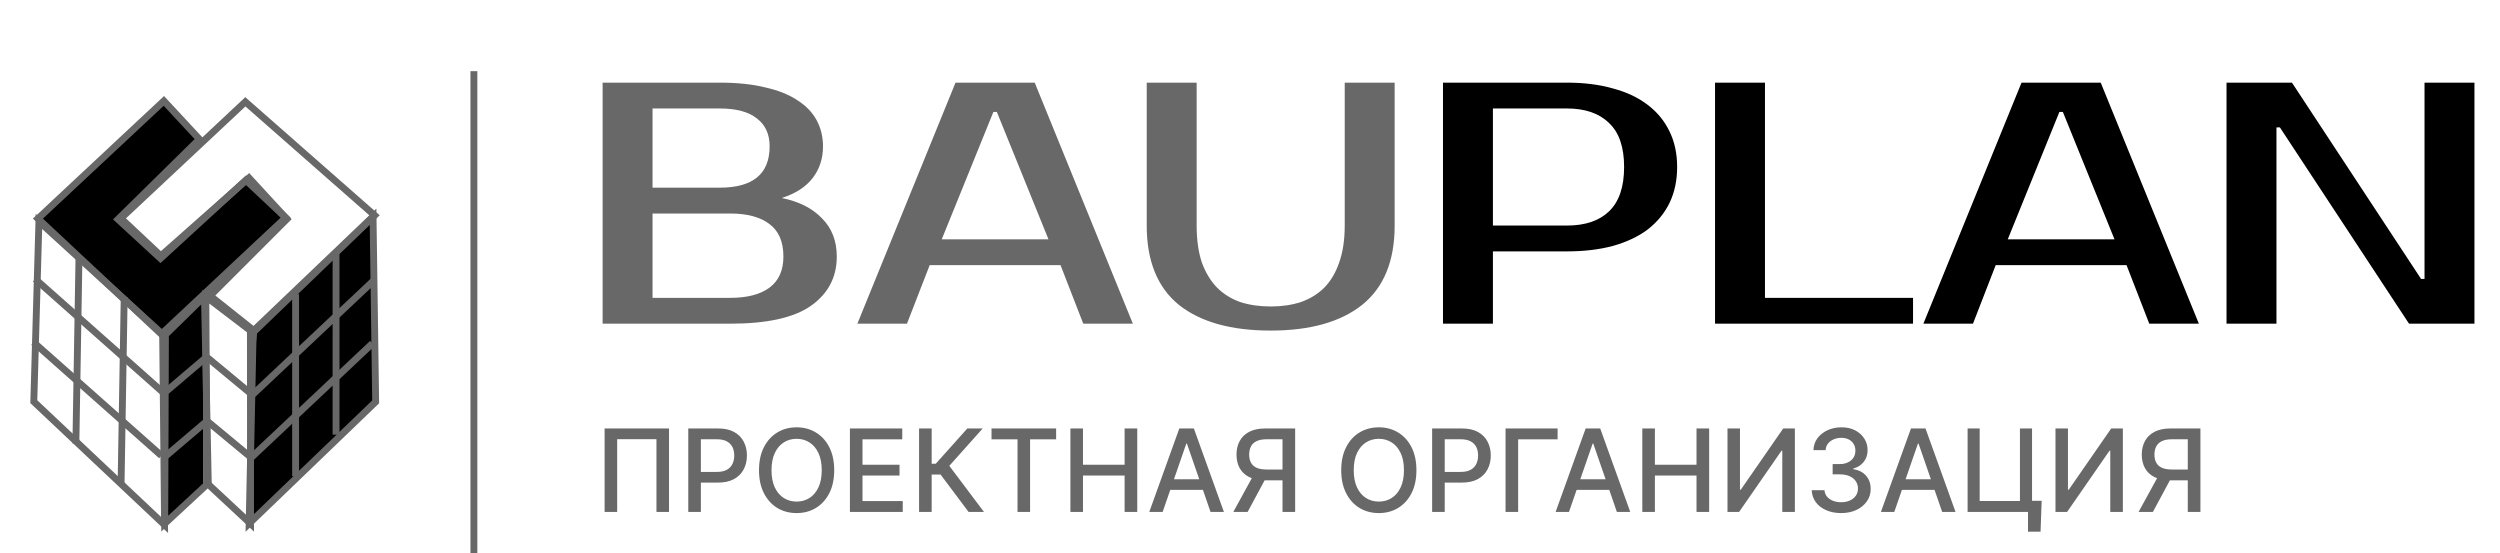 <?xml version="1.0" encoding="UTF-8"?> <svg xmlns="http://www.w3.org/2000/svg" width="1089" height="241" viewBox="0 0 1089 241" fill="none"><path d="M291.422 186.636V223H285.953V191.324H268.837V223H263.368V186.636H291.422ZM299.811 223V186.636H312.773C315.602 186.636 317.946 187.151 319.804 188.181C321.663 189.211 323.054 190.62 323.977 192.407C324.9 194.183 325.362 196.183 325.362 198.408C325.362 200.646 324.894 202.658 323.959 204.445C323.036 206.221 321.639 207.629 319.769 208.671C317.91 209.701 315.573 210.216 312.755 210.216H303.842V205.564H312.258C314.046 205.564 315.496 205.256 316.608 204.641C317.721 204.013 318.538 203.161 319.059 202.084C319.579 201.007 319.84 199.781 319.84 198.408C319.84 197.035 319.579 195.816 319.059 194.751C318.538 193.685 317.715 192.851 316.591 192.247C315.478 191.643 314.01 191.342 312.187 191.342H305.298V223H299.811ZM363.381 204.818C363.381 208.701 362.671 212.039 361.251 214.832C359.83 217.614 357.883 219.757 355.409 221.26C352.947 222.751 350.147 223.497 347.01 223.497C343.862 223.497 341.05 222.751 338.577 221.26C336.114 219.757 334.173 217.608 332.753 214.815C331.332 212.021 330.622 208.689 330.622 204.818C330.622 200.936 331.332 197.603 332.753 194.822C334.173 192.028 336.114 189.886 338.577 188.394C341.05 186.891 343.862 186.139 347.01 186.139C350.147 186.139 352.947 186.891 355.409 188.394C357.883 189.886 359.83 192.028 361.251 194.822C362.671 197.603 363.381 200.936 363.381 204.818ZM357.948 204.818C357.948 201.859 357.469 199.367 356.51 197.343C355.563 195.307 354.261 193.768 352.604 192.727C350.958 191.673 349.094 191.146 347.01 191.146C344.915 191.146 343.045 191.673 341.4 192.727C339.754 193.768 338.452 195.307 337.493 197.343C336.546 199.367 336.073 201.859 336.073 204.818C336.073 207.777 336.546 210.275 337.493 212.311C338.452 214.335 339.754 215.874 341.4 216.928C343.045 217.969 344.915 218.49 347.01 218.49C349.094 218.49 350.958 217.969 352.604 216.928C354.261 215.874 355.563 214.335 356.51 212.311C357.469 210.275 357.948 207.777 357.948 204.818ZM370.222 223V186.636H393.02V191.359H375.708V202.439H391.83V207.144H375.708V218.277H393.233V223H370.222ZM421.922 223L409.706 206.7H405.835V223H400.349V186.636H405.835V201.995H407.628L421.371 186.636H428.065L413.523 202.918L428.616 223H421.922ZM431.905 191.359V186.636H460.048V191.359H448.702V223H443.233V191.359H431.905ZM466.267 223V186.636H471.753V202.439H489.882V186.636H495.386V223H489.882V207.144H471.753V223H466.267ZM506.448 223H500.624L513.71 186.636H520.048L533.134 223H527.311L517.03 193.241H516.746L506.448 223ZM507.424 208.76H526.316V213.376H507.424V208.76ZM564.167 223H558.663V191.342H551.773C549.974 191.342 548.512 191.614 547.388 192.158C546.263 192.691 545.441 193.46 544.92 194.467C544.399 195.473 544.138 196.662 544.138 198.036C544.138 199.397 544.399 200.563 544.92 201.533C545.441 202.504 546.257 203.244 547.37 203.753C548.483 204.262 549.933 204.516 551.72 204.516H561.042V209.239H551.205C548.4 209.239 546.062 208.772 544.192 207.837C542.333 206.902 540.937 205.594 540.001 203.913C539.078 202.22 538.616 200.261 538.616 198.036C538.616 195.798 539.078 193.827 540.001 192.123C540.925 190.406 542.316 189.063 544.174 188.092C546.044 187.122 548.382 186.636 551.188 186.636H564.167V223ZM546.216 206.594H552.288L543.464 223H537.232L546.216 206.594ZM616.994 204.818C616.994 208.701 616.284 212.039 614.864 214.832C613.443 217.614 611.496 219.757 609.022 221.26C606.56 222.751 603.761 223.497 600.624 223.497C597.475 223.497 594.664 222.751 592.19 221.26C589.728 219.757 587.786 217.608 586.366 214.815C584.945 212.021 584.235 208.689 584.235 204.818C584.235 200.936 584.945 197.603 586.366 194.822C587.786 192.028 589.728 189.886 592.19 188.394C594.664 186.891 597.475 186.139 600.624 186.139C603.761 186.139 606.56 186.891 609.022 188.394C611.496 189.886 613.443 192.028 614.864 194.822C616.284 197.603 616.994 200.936 616.994 204.818ZM611.561 204.818C611.561 201.859 611.082 199.367 610.123 197.343C609.176 195.307 607.874 193.768 606.217 192.727C604.571 191.673 602.707 191.146 600.624 191.146C598.529 191.146 596.658 191.673 595.013 192.727C593.368 193.768 592.066 195.307 591.107 197.343C590.16 199.367 589.686 201.859 589.686 204.818C589.686 207.777 590.16 210.275 591.107 212.311C592.066 214.335 593.368 215.874 595.013 216.928C596.658 217.969 598.529 218.49 600.624 218.49C602.707 218.49 604.571 217.969 606.217 216.928C607.874 215.874 609.176 214.335 610.123 212.311C611.082 210.275 611.561 207.777 611.561 204.818ZM623.835 223V186.636H636.797C639.626 186.636 641.969 187.151 643.828 188.181C645.686 189.211 647.077 190.62 648 192.407C648.924 194.183 649.385 196.183 649.385 198.408C649.385 200.646 648.918 202.658 647.983 204.445C647.059 206.221 645.663 207.629 643.792 208.671C641.934 209.701 639.596 210.216 636.779 210.216H627.865V205.564H636.282C638.069 205.564 639.519 205.256 640.632 204.641C641.744 204.013 642.561 203.161 643.082 202.084C643.603 201.007 643.863 199.781 643.863 198.408C643.863 197.035 643.603 195.816 643.082 194.751C642.561 193.685 641.739 192.851 640.614 192.247C639.501 191.643 638.033 191.342 636.211 191.342H629.321V223H623.835ZM678.491 186.636V191.359H661.304V223H655.817V186.636H678.491ZM683.45 223H677.626L690.712 186.636H697.05L710.136 223H704.312L694.032 193.241H693.748L683.45 223ZM684.426 208.76H703.318V213.376H684.426V208.76ZM715.388 223V186.636H720.874V202.439H739.003V186.636H744.507V223H739.003V207.144H720.874V223H715.388ZM752.497 186.636H757.93V213.341H758.268L776.769 186.636H781.847V223H776.361V196.331H776.023L757.557 223H752.497V186.636ZM802.013 223.497C799.575 223.497 797.397 223.077 795.479 222.237C793.573 221.396 792.064 220.23 790.951 218.739C789.85 217.235 789.259 215.495 789.176 213.518H794.751C794.822 214.596 795.183 215.531 795.834 216.324C796.497 217.105 797.361 217.709 798.426 218.135C799.492 218.561 800.676 218.774 801.978 218.774C803.41 218.774 804.676 218.526 805.777 218.028C806.89 217.531 807.76 216.839 808.387 215.951C809.015 215.051 809.328 214.016 809.328 212.844C809.328 211.625 809.015 210.553 808.387 209.63C807.772 208.695 806.866 207.961 805.671 207.428C804.487 206.896 803.055 206.629 801.374 206.629H798.302V202.155H801.374C802.723 202.155 803.907 201.912 804.925 201.427C805.955 200.942 806.76 200.267 807.34 199.403C807.92 198.527 808.21 197.503 808.21 196.331C808.21 195.206 807.955 194.23 807.446 193.401C806.949 192.561 806.239 191.904 805.316 191.43C804.404 190.957 803.327 190.72 802.084 190.72C800.9 190.72 799.794 190.939 798.764 191.377C797.746 191.803 796.917 192.419 796.278 193.224C795.639 194.017 795.296 194.97 795.248 196.082H789.939C789.998 194.117 790.578 192.389 791.679 190.898C792.792 189.406 794.26 188.24 796.083 187.4C797.906 186.559 799.93 186.139 802.155 186.139C804.487 186.139 806.499 186.595 808.192 187.506C809.897 188.406 811.211 189.607 812.134 191.111C813.069 192.614 813.531 194.259 813.519 196.047C813.531 198.083 812.962 199.811 811.814 201.232C810.678 202.652 809.163 203.605 807.269 204.09V204.374C809.684 204.741 811.554 205.7 812.88 207.251C814.217 208.801 814.88 210.725 814.868 213.021C814.88 215.022 814.324 216.815 813.199 218.401C812.087 219.987 810.565 221.236 808.636 222.148C806.707 223.047 804.499 223.497 802.013 223.497ZM825.149 223H819.325L832.411 186.636H838.75L851.836 223H846.012L835.731 193.241H835.447L825.149 223ZM826.125 208.76H845.017V213.376H826.125V208.76ZM889.349 218.153L888.869 231.594H883.401V223H880.844V218.153H889.349ZM857.087 223V186.636H862.343V218.241H879.885V186.636H885.159V223H857.087ZM895.368 186.636H900.801V213.341H901.139L919.64 186.636H924.718V223H919.232V196.331H918.894L900.428 223H895.368V186.636ZM958.503 223H952.999V191.342H946.109C944.31 191.342 942.848 191.614 941.724 192.158C940.599 192.691 939.777 193.46 939.256 194.467C938.735 195.473 938.474 196.662 938.474 198.036C938.474 199.397 938.735 200.563 939.256 201.533C939.777 202.504 940.593 203.244 941.706 203.753C942.819 204.262 944.269 204.516 946.056 204.516H955.378V209.239H945.541C942.736 209.239 940.398 208.772 938.528 207.837C936.669 206.902 935.272 205.594 934.337 203.913C933.414 202.22 932.952 200.261 932.952 198.036C932.952 195.798 933.414 193.827 934.337 192.123C935.261 190.406 936.652 189.063 938.51 188.092C940.38 187.122 942.718 186.636 945.523 186.636H958.503V223ZM940.552 206.594H946.624L937.8 223H931.567L940.552 206.594Z" fill="#686868"></path><line x1="206.428" y1="31" x2="206.428" y2="241" stroke="#686868" stroke-width="3"></line><path d="M88.664 129.873L72.259 144.449V227.821L88.664 212.08V129.873Z" fill="black"></path><path d="M163.397 93.143L111.752 143.866L108.106 227.821L163.397 176.515V93.143Z" fill="black"></path><path d="M71.38 43.959L86.858 60.624L51.406 95.531L69.896 112.578L107.075 78.479L124.439 94.796L70.256 145.557L16.515 95.222L71.38 43.959Z" fill="black"></path><path d="M71.38 43.959L86.858 60.624L51.406 95.531L69.896 112.578L107.075 78.479L124.439 94.796L70.256 145.557L16.515 95.222L71.38 43.959Z" stroke="#686868" stroke-width="3"></path><path d="M106.874 44.345L52.691 95.106L70.055 111.422L108.439 77.476L124.962 95.451L91.556 128.852L110.887 144.242L163.183 93.829L106.874 44.345Z" stroke="#686868" stroke-width="3"></path><path d="M14.723 174.975L16.959 96.454L70.858 145.633L71.679 228.659L14.723 174.975Z" stroke="#686868" stroke-width="3"></path><path d="M162.501 94.33L110.284 144.165L108.536 228.041L163.64 175.044L162.501 94.33Z" stroke="#686868" stroke-width="3"></path><path d="M90.127 210.415L89.669 129.2L109.08 144.012L109.139 228.117L90.127 210.415Z" stroke="#686868" stroke-width="3"></path><path d="M72.063 145.787L89.067 129.125L90.729 210.493L71.759 228.082L72.063 145.787Z" stroke="#686868" stroke-width="3"></path><path d="M15.342 121.537L71.049 170.946" stroke="#686868" stroke-width="3"></path><path d="M14.612 149.085L70.319 198.493" stroke="#686868" stroke-width="3"></path><path d="M34.403 112.193L33.053 193.179" stroke="#686868" stroke-width="3"></path><path d="M54.097 129.394L52.747 210.38" stroke="#686868" stroke-width="3"></path><path d="M162.976 122.032L110.157 171.79" stroke="#686868" stroke-width="3"></path><path d="M162.245 149.578L109.426 199.336" stroke="#686868" stroke-width="3"></path><path d="M72.333 170.521L90.383 155.167" stroke="#686868" stroke-width="3"></path><path d="M72.126 198.722L90.175 183.368" stroke="#686868" stroke-width="3"></path><path d="M90.303 155.744L109.554 171.712" stroke="#686868" stroke-width="3"></path><path d="M90.175 183.369L109.426 199.337" stroke="#686868" stroke-width="3"></path><path d="M128.764 128.124V207.415" stroke="#686868" stroke-width="3"></path><path d="M146.384 110.05V189.341" stroke="#686868" stroke-width="3"></path><path d="M262.5 36H313.5C321.2 36 327.85 36.7 333.45 38.1C339.15 39.4 343.85 41.3 347.55 43.8C351.25 46.2 354 49.1 355.8 52.5C357.6 55.9 358.5 59.65 358.5 63.75C358.5 69.05 357 73.65 354 77.55C351 81.45 346.5 84.35 340.5 86.25C348 87.75 353.85 90.7 358.05 95.1C362.35 99.4 364.5 104.95 364.5 111.75C364.5 120.75 360.75 127.9 353.25 133.2C345.85 138.4 334.1 141 318 141H262.5V36ZM284.25 93V129.75H318C325.5 129.75 331.25 128.25 335.25 125.25C339.25 122.25 341.25 117.75 341.25 111.75C341.25 105.35 339.25 100.65 335.25 97.65C331.25 94.55 325.5 93 318 93H284.25ZM313.5 81.75C328 81.75 335.25 75.75 335.25 63.75C335.25 58.45 333.4 54.4 329.7 51.6C326.1 48.7 320.7 47.25 313.5 47.25H284.25V81.75H313.5ZM410.221 104.25H456.721L434.221 48.75H432.721L410.221 104.25ZM450.721 36L493.471 141H471.871L461.971 115.5H404.971L395.071 141H373.471L416.221 36H450.721ZM553.512 133.5C558.412 133.5 562.812 132.85 566.712 131.55C570.712 130.15 574.112 128.05 576.912 125.25C579.712 122.35 581.862 118.7 583.362 114.3C584.962 109.8 585.762 104.45 585.762 98.25V36H607.512V98.25C607.512 113.65 602.812 125.15 593.412 132.75C584.012 140.25 570.712 144 553.512 144C536.212 144 522.862 140.25 513.462 132.75C504.162 125.15 499.512 113.65 499.512 98.25V36H521.262V98.25C521.262 104.45 522.012 109.8 523.512 114.3C525.112 118.7 527.312 122.35 530.112 125.25C532.912 128.05 536.262 130.15 540.162 131.55C544.162 132.85 548.612 133.5 553.512 133.5Z" fill="#686868"></path><path d="M682.564 36C690.064 36 696.764 36.85 702.664 38.55C708.664 40.15 713.714 42.55 717.814 45.75C721.914 48.85 725.064 52.7 727.264 57.3C729.464 61.8 730.564 66.95 730.564 72.75C730.564 78.55 729.464 83.75 727.264 88.35C725.064 92.85 721.914 96.7 717.814 99.9C713.714 103 708.664 105.4 702.664 107.1C696.764 108.7 690.064 109.5 682.564 109.5H650.314V141H628.564V36H682.564ZM650.314 47.25V98.25H682.564C690.464 98.25 696.564 96.2 700.864 92.1C705.264 87.9 707.464 81.45 707.464 72.75C707.464 64.05 705.264 57.65 700.864 53.55C696.564 49.35 690.464 47.25 682.564 47.25H650.314ZM833.32 129.75V141H747.07V36H768.82V129.75H833.32ZM874.576 104.25H921.076L898.576 48.75H897.076L874.576 104.25ZM915.076 36L957.826 141H936.226L926.326 115.5H869.326L859.426 141H837.826L880.576 36H915.076ZM1077.87 36V141H1049.37L993.123 55.5H991.623V141H969.873V36H998.373L1054.62 121.5H1056.12V36H1077.87Z" fill="black"></path></svg> 